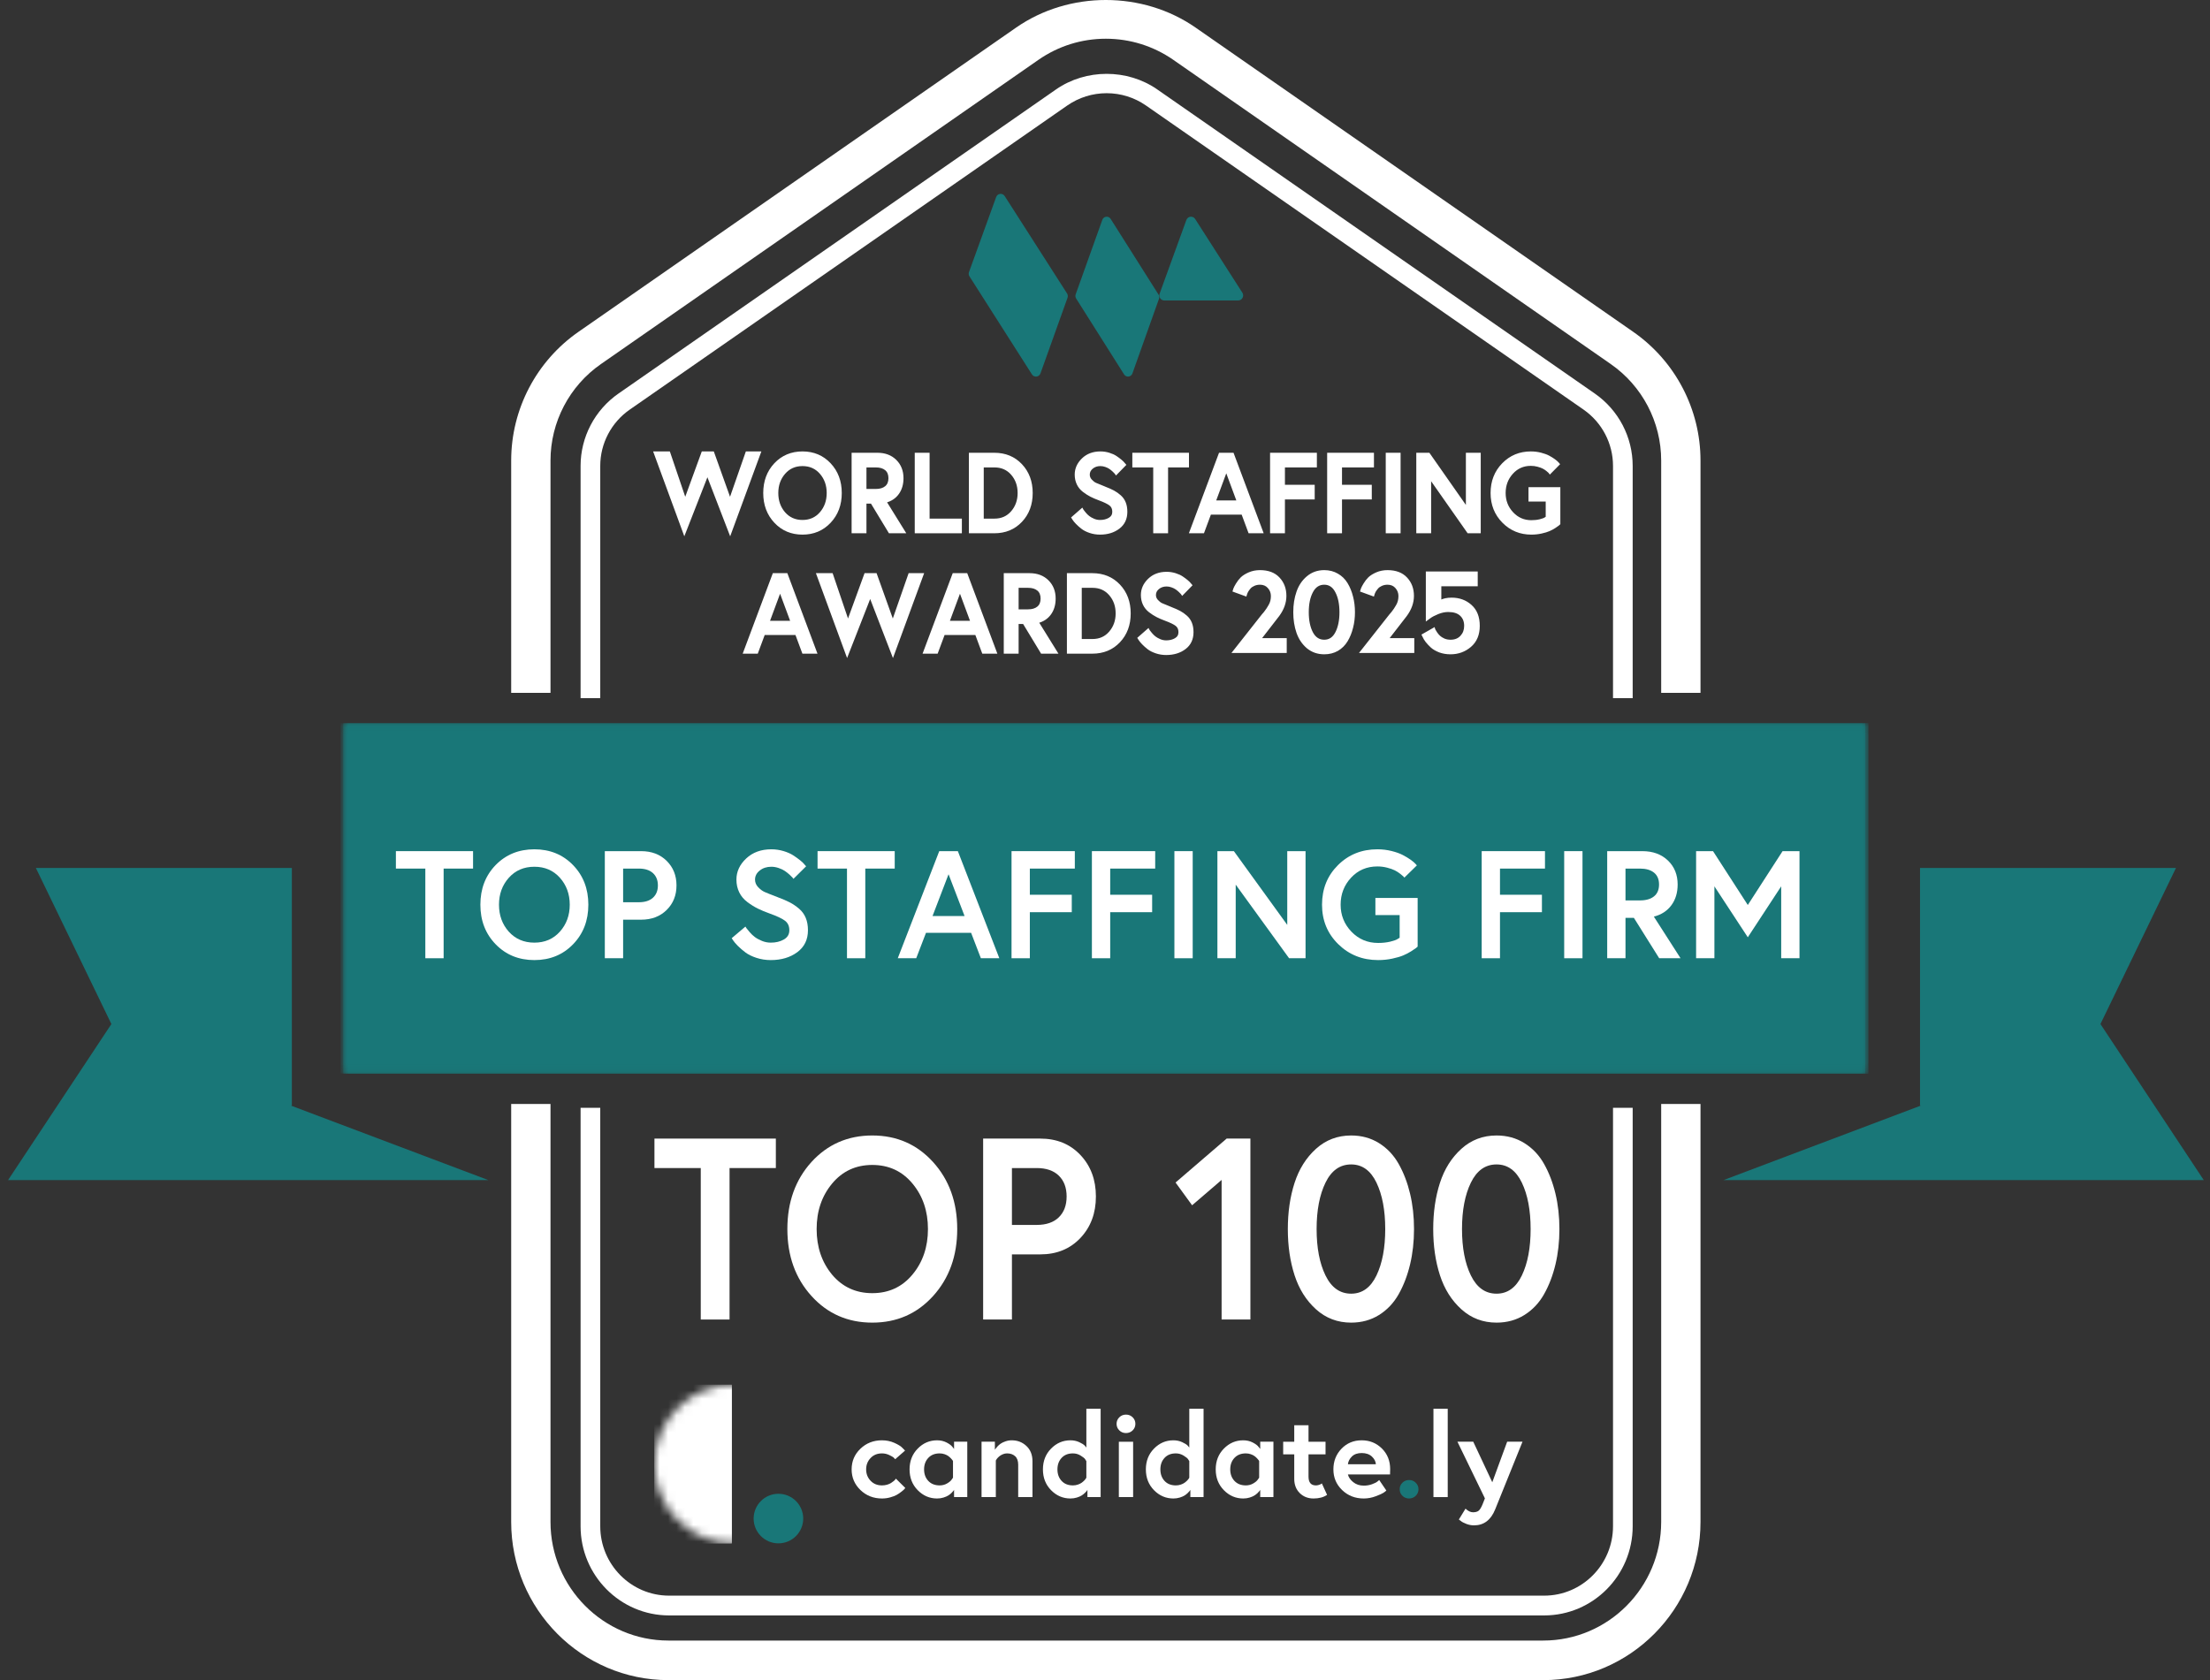 <svg xmlns="http://www.w3.org/2000/svg" width="263" height="200" viewBox="0 0 263 200" fill="none"><rect x="0" y="0" width="263" height="200" fill="#333333" stroke="none"/><path fill-rule="evenodd" clip-rule="evenodd" d="M249.962 121.9L258.951 103.319H228.489V131.563L228.553 131.623L205.1 140.478H262.259L249.962 121.9Z" fill="#197778"></path><path fill-rule="evenodd" clip-rule="evenodd" d="M34.731 131.563V103.319H4.267L13.256 121.9L0.959 140.478H58.118L34.659 131.623L34.731 131.563Z" fill="#197778"></path><path fill-rule="evenodd" clip-rule="evenodd" d="M194.296 83.109V55.46C194.296 52.032 192.612 48.803 189.777 46.84L137.707 10.638C134.163 8.176 129.23 8.176 125.684 10.638L73.612 46.84C70.783 48.803 69.092 52.032 69.092 55.46V83.109H71.433V55.46C71.433 52.79 72.746 50.284 74.946 48.757L127.015 12.555C128.396 11.602 130.013 11.094 131.697 11.094C133.372 11.094 134.997 11.602 136.37 12.555L188.447 48.757C190.641 50.284 191.956 52.79 191.956 55.46V83.109H194.296Z" fill="white"></path><path fill-rule="evenodd" clip-rule="evenodd" d="M65.512 54.822C65.512 50.243 67.757 45.943 71.529 43.326L123.586 7.117C125.949 5.479 128.717 4.61 131.603 4.61C134.481 4.61 137.257 5.479 139.62 7.117L191.672 43.326C195.443 45.943 197.688 50.243 197.688 54.822V82.475H202.368V54.822C202.368 48.715 199.371 42.98 194.343 39.489L142.291 3.291C135.987 -1.097 127.211 -1.097 120.912 3.291L68.858 39.489C63.829 42.98 60.833 48.715 60.833 54.822V82.475H65.512V54.822Z" fill="white"></path><path fill-rule="evenodd" clip-rule="evenodd" d="M69.092 131.87V181.685C69.092 187.539 73.819 192.298 79.622 192.298H183.766C189.571 192.298 194.296 187.539 194.296 181.685V131.87H191.956V181.685C191.956 186.235 188.286 189.943 183.766 189.943H79.622C75.103 189.943 71.433 186.235 71.433 181.685V131.87H69.092Z" fill="white"></path><path fill-rule="evenodd" clip-rule="evenodd" d="M197.688 181.171C197.688 188.951 191.393 195.29 183.655 195.29H79.546C71.811 195.29 65.512 188.951 65.512 181.171V131.415H60.833V181.171C60.833 191.551 69.225 200 79.546 200H183.655C193.976 200 202.368 191.551 202.368 181.171V131.415H197.688V181.171Z" fill="white"></path><path fill-rule="evenodd" clip-rule="evenodd" d="M136.146 102.317C136.146 101.672 136.002 100.6 135.14 100.6C133.534 100.6 132.212 104.061 131.61 106.944C134.251 106.913 136.114 104.495 136.146 102.317Z" fill="white"></path><path fill-rule="evenodd" clip-rule="evenodd" d="M120.889 100.6C120.326 100.6 119.769 100.851 119.209 101.259L117.092 111.822C117.794 112.382 118.532 112.382 119.004 112.382C120.474 112.382 121.183 111.03 122.153 106.034C122.416 104.652 122.536 103.617 122.536 102.862C122.536 100.976 121.831 100.6 120.889 100.6Z" fill="white"></path><mask id="mask0_4521_36751" style="mask-type:alpha" maskUnits="userSpaceOnUse" x="40" y="86" width="183" height="42"><path d="M202.611 86.099H40.872V127.79H222.327V86.099H202.611Z" fill="white"></path></mask><g mask="url(#mask0_4521_36751)"><path d="M202.259 86.099H40.52V127.79H221.975V86.099H202.259Z" fill="#197778"></path><path d="M56.774 110.076C56.774 109.578 56.584 109.199 56.202 108.938C55.82 108.676 55.169 108.394 54.247 108.091C53.655 107.896 53.138 107.699 52.697 107.499C52.256 107.298 51.806 107.04 51.345 106.725C50.884 106.409 50.532 106.023 50.289 105.568C50.045 105.113 49.923 104.606 49.923 104.047C49.923 103.1 50.345 102.262 51.187 101.534C52.029 100.805 53.115 100.441 54.445 100.441C54.984 100.441 55.508 100.51 56.014 100.65C56.521 100.79 56.942 100.96 57.278 101.16C57.614 101.36 57.913 101.558 58.176 101.752C58.439 101.946 58.63 102.116 58.749 102.262L58.946 102.462L57.307 103.956C57.281 103.92 57.238 103.868 57.179 103.801C57.12 103.734 56.992 103.619 56.794 103.455C56.597 103.291 56.396 103.145 56.192 103.018C55.988 102.89 55.725 102.775 55.402 102.672C55.08 102.569 54.761 102.517 54.445 102.517C53.852 102.517 53.352 102.666 52.944 102.963C52.536 103.261 52.332 103.622 52.332 104.047C52.332 104.387 52.467 104.688 52.737 104.949C53.007 105.21 53.28 105.398 53.556 105.513C53.833 105.629 54.372 105.826 55.175 106.105C55.241 106.13 55.287 106.148 55.313 106.16C55.919 106.366 56.426 106.567 56.834 106.761C57.242 106.955 57.64 107.204 58.028 107.508C58.416 107.811 58.706 108.176 58.897 108.601C59.088 109.026 59.183 109.517 59.183 110.076C59.183 111.193 58.722 112.064 57.801 112.69C56.88 113.315 55.735 113.628 54.366 113.628C53.721 113.628 53.105 113.54 52.52 113.364C51.934 113.187 51.457 112.972 51.088 112.717C50.72 112.462 50.394 112.204 50.111 111.943C49.828 111.682 49.627 111.466 49.509 111.296L49.311 111.023L51.088 109.639C51.115 109.687 51.161 109.754 51.227 109.839C51.292 109.924 51.431 110.079 51.641 110.304C51.852 110.528 52.075 110.722 52.312 110.886C52.549 111.05 52.852 111.202 53.221 111.342C53.589 111.481 53.971 111.551 54.366 111.551C55.024 111.551 55.59 111.427 56.064 111.178C56.538 110.929 56.774 110.562 56.774 110.076Z" fill="white"></path><path d="M64.237 113.409V102.736H60.427V100.659H70.417V102.736H66.606V113.409H64.237Z" fill="white"></path><path d="M70.812 113.409L76.182 100.659H78.591L83.961 113.409H81.572L80.308 110.386H74.464L73.201 113.409H70.812ZM77.386 103.41L75.313 108.382H79.46L77.386 103.41Z" fill="white"></path><path d="M87.91 102.736V105.85H93.339V107.927H87.91V113.409H85.54V100.659H93.734V102.736H87.91Z" fill="white"></path><path d="M98.314 102.736V105.85H103.744V107.927H98.314V113.409H95.945V100.659H104.139V102.736H98.314Z" fill="white"></path><path d="M106.626 113.409V100.659H108.995V113.409H106.626Z" fill="white"></path><path d="M112.194 100.659H114.326L121.236 109.438V100.659H123.605V113.409H121.473L114.563 104.648V113.409H112.194V100.659Z" fill="white"></path><path d="M133.003 111.588C133.582 111.588 134.106 111.536 134.573 111.433C135.04 111.33 135.359 111.223 135.53 111.114L135.787 110.968V108.273H132.648V106.233H138.117V112.025C138.064 112.073 137.992 112.131 137.9 112.198C137.808 112.265 137.6 112.392 137.278 112.58C136.955 112.769 136.613 112.932 136.251 113.072C135.889 113.212 135.415 113.339 134.83 113.455C134.244 113.57 133.635 113.628 133.003 113.628C130.963 113.628 129.242 112.996 127.84 111.733C126.439 110.471 125.738 108.904 125.738 107.034C125.738 105.152 126.426 103.583 127.801 102.326C129.176 101.069 130.878 100.441 132.905 100.441C133.536 100.441 134.145 100.507 134.731 100.641C135.317 100.775 135.8 100.932 136.182 101.115C136.564 101.297 136.899 101.482 137.189 101.67C137.478 101.858 137.689 102.019 137.821 102.153L138.018 102.353L136.399 103.81C136.373 103.774 136.327 103.725 136.261 103.665C136.195 103.604 136.057 103.498 135.846 103.346C135.636 103.194 135.405 103.06 135.155 102.945C134.905 102.83 134.576 102.723 134.168 102.626C133.76 102.529 133.339 102.481 132.905 102.481C131.536 102.481 130.401 102.927 129.499 103.819C128.597 104.712 128.146 105.783 128.146 107.034C128.146 108.285 128.614 109.356 129.548 110.249C130.483 111.141 131.634 111.588 133.003 111.588Z" fill="white"></path><path d="M146.409 113.409V100.659H148.778V111.333H154.662V113.409H146.409Z" fill="white"></path><path d="M158.65 102.736V105.832H164.178V107.908H158.65V111.333H164.77V113.409H156.281V100.659H164.652V102.736H158.65Z" fill="white"></path><path d="M165.718 113.409L171.088 100.659H173.497L178.867 113.409H176.478L175.215 110.386H169.371L168.107 113.409H165.718ZM172.293 103.41L170.219 108.382H174.366L172.293 103.41Z" fill="white"></path><path d="M184.909 100.659C186.909 100.659 188.548 101.26 189.825 102.462C191.101 103.665 191.74 105.188 191.74 107.034C191.74 108.88 191.101 110.404 189.825 111.606C188.548 112.808 186.909 113.409 184.909 113.409H180.447V100.659H184.909ZM184.948 111.333C186.251 111.333 187.307 110.914 188.117 110.076C188.926 109.238 189.331 108.224 189.331 107.034C189.331 105.832 188.926 104.815 188.117 103.983C187.307 103.152 186.251 102.736 184.948 102.736H182.816V111.333H184.948Z" fill="white"></path><path d="M196.241 102.736V105.832H201.769V107.908H196.241V111.333H202.362V113.409H193.872V100.659H202.243V102.736H196.241Z" fill="white"></path><path d="M204.652 113.409V100.659H209.193C210.562 100.659 211.667 101.03 212.51 101.77C213.352 102.511 213.773 103.464 213.773 104.63C213.773 105.601 213.503 106.424 212.964 107.098C212.424 107.772 211.667 108.224 210.693 108.455L214.148 113.409H211.384L208.107 108.601H207.021V113.409H204.652ZM208.897 106.524C209.673 106.524 210.279 106.363 210.713 106.041C211.147 105.72 211.365 105.249 211.365 104.63C211.365 104.011 211.147 103.54 210.713 103.218C210.279 102.897 209.673 102.736 208.897 102.736H207.021V106.524H208.897Z" fill="white"></path></g><path d="M127.041 35.448L123.822 44.444C123.661 44.897 123.059 44.967 122.802 44.562L115.373 32.902C115.274 32.748 115.254 32.555 115.316 32.383L118.546 23.459C118.709 23.008 119.308 22.94 119.565 23.342L126.982 34.929C127.08 35.084 127.102 35.276 127.041 35.448Z" fill="#197778"></path><path d="M137.924 35.573L134.764 44.451C134.605 44.897 134.02 44.965 133.769 44.566L128.069 35.543C127.972 35.391 127.952 35.201 128.013 35.03L131.18 26.174C131.339 25.728 131.923 25.661 132.174 26.058L137.866 35.059C137.964 35.212 137.984 35.402 137.924 35.573Z" fill="#197778"></path><path d="M147.353 35.766H138.553C138.143 35.766 137.858 35.35 138 34.959L141.182 26.189C141.35 25.726 141.965 25.656 142.229 26.069L147.846 34.84C148.102 35.238 147.82 35.766 147.353 35.766Z" fill="#197778"></path><path d="M90.449 53.847L86.892 63.531L84.186 56.509L81.44 63.531L77.883 53.847H79.636L81.543 59.465L83.593 53.847H84.869L86.879 59.465L88.838 53.847H90.449Z" fill="white" stroke="white" stroke-width="0.22"></path><path d="M92.228 55.224C93.096 54.306 94.187 53.847 95.501 53.847C96.816 53.847 97.905 54.306 98.768 55.224C99.632 56.143 100.064 57.298 100.064 58.689C100.064 60.08 99.632 61.235 98.768 62.153C97.905 63.072 96.816 63.531 95.501 63.531C94.187 63.531 93.098 63.072 92.234 62.153C91.371 61.235 90.939 60.08 90.939 58.689C90.939 57.298 91.368 56.143 92.228 55.224ZM93.336 61.043C93.894 61.685 94.616 62.006 95.501 62.006C96.386 62.006 97.106 61.685 97.66 61.043C98.214 60.401 98.491 59.616 98.491 58.689C98.491 57.761 98.214 56.977 97.66 56.335C97.106 55.693 96.386 55.372 95.501 55.372C94.616 55.372 93.897 55.693 93.343 56.335C92.788 56.977 92.511 57.761 92.511 58.689C92.511 59.616 92.786 60.401 93.336 61.043Z" fill="white" stroke="white" stroke-width="0.22"></path><path d="M101.456 63.37V54.007H104.42C105.313 54.007 106.035 54.279 106.585 54.823C107.135 55.367 107.41 56.067 107.41 56.923C107.41 57.637 107.234 58.241 106.881 58.736C106.529 59.231 106.035 59.563 105.399 59.732L107.655 63.37H105.85L103.711 59.839H103.002V63.37H101.456ZM104.227 58.314C104.733 58.314 105.129 58.196 105.412 57.96C105.696 57.724 105.838 57.378 105.838 56.923C105.838 56.468 105.696 56.123 105.412 55.887C105.129 55.65 104.733 55.532 104.227 55.532H103.002V58.314H104.227Z" fill="white" stroke="white" stroke-width="0.22"></path><path d="M108.969 63.37V54.007H110.516V61.846H114.357V63.37H108.969Z" fill="white" stroke="white" stroke-width="0.22"></path><path d="M118.326 54.007C119.632 54.007 120.702 54.449 121.535 55.331C122.369 56.214 122.786 57.334 122.786 58.689C122.786 60.044 122.369 61.163 121.535 62.046C120.702 62.929 119.632 63.37 118.326 63.37H115.414V54.007H118.326ZM118.352 61.846C119.203 61.846 119.892 61.538 120.421 60.923C120.949 60.307 121.213 59.563 121.213 58.689C121.213 57.806 120.949 57.059 120.421 56.448C119.892 55.838 119.203 55.532 118.352 55.532H116.96V61.846H118.352Z" fill="white" stroke="white" stroke-width="0.22"></path><path d="M132.477 60.923C132.477 60.557 132.353 60.278 132.104 60.087C131.855 59.895 131.429 59.688 130.828 59.465C130.441 59.322 130.104 59.177 129.816 59.03C129.528 58.883 129.234 58.693 128.933 58.462C128.632 58.23 128.403 57.947 128.244 57.612C128.085 57.278 128.005 56.905 128.005 56.495C128.005 55.8 128.28 55.184 128.83 54.649C129.38 54.114 130.089 53.847 130.957 53.847C131.309 53.847 131.65 53.898 131.981 54.001C132.312 54.103 132.587 54.228 132.806 54.375C133.025 54.522 133.221 54.667 133.392 54.81C133.564 54.953 133.689 55.077 133.766 55.184L133.895 55.331L132.825 56.428C132.808 56.402 132.78 56.364 132.742 56.315C132.703 56.266 132.619 56.181 132.49 56.06C132.361 55.94 132.23 55.833 132.097 55.739C131.964 55.646 131.792 55.561 131.582 55.485C131.371 55.41 131.163 55.372 130.957 55.372C130.57 55.372 130.243 55.481 129.977 55.699C129.711 55.918 129.578 56.183 129.578 56.495C129.578 56.745 129.666 56.966 129.842 57.157C130.018 57.349 130.196 57.487 130.377 57.572C130.557 57.657 130.909 57.802 131.433 58.007C131.476 58.025 131.507 58.038 131.524 58.047C131.919 58.198 132.25 58.346 132.516 58.488C132.782 58.631 133.042 58.814 133.296 59.037C133.549 59.26 133.738 59.527 133.863 59.839C133.988 60.151 134.05 60.513 134.05 60.923C134.05 61.743 133.749 62.383 133.148 62.842C132.546 63.301 131.799 63.531 130.905 63.531C130.484 63.531 130.082 63.466 129.7 63.337C129.318 63.208 129.006 63.049 128.766 62.862C128.525 62.675 128.312 62.485 128.128 62.294C127.943 62.102 127.812 61.944 127.735 61.819L127.606 61.618L128.766 60.602C128.783 60.637 128.813 60.686 128.856 60.749C128.899 60.811 128.989 60.925 129.127 61.09C129.264 61.255 129.41 61.398 129.565 61.518C129.719 61.638 129.917 61.75 130.158 61.852C130.398 61.955 130.647 62.006 130.905 62.006C131.335 62.006 131.704 61.915 132.013 61.732C132.323 61.549 132.477 61.279 132.477 60.923Z" fill="white" stroke="white" stroke-width="0.22"></path><path d="M137.349 63.37V55.532H134.862V54.007H141.383V55.532H138.896V63.37H137.349Z" fill="white" stroke="white" stroke-width="0.22"></path><path d="M141.641 63.37L145.147 54.007H146.719L150.225 63.37H148.665L147.84 61.15H144.025L143.2 63.37H141.641ZM145.933 56.027L144.579 59.679H147.286L145.933 56.027Z" fill="white" stroke="white" stroke-width="0.22"></path><path d="M152.802 55.532V57.819H156.346V59.344H152.802V63.37H151.255V54.007H156.604V55.532H152.802Z" fill="white" stroke="white" stroke-width="0.22"></path><path d="M159.594 55.532V57.819H163.138V59.344H159.594V63.37H158.048V54.007H163.396V55.532H159.594Z" fill="white" stroke="white" stroke-width="0.22"></path><path d="M165.02 63.37V54.007H166.567V63.37H165.02Z" fill="white" stroke="white" stroke-width="0.22"></path><path d="M168.655 54.007H170.046L174.557 60.455V54.007H176.104V63.37H174.712L170.201 56.937V63.37H168.655V54.007Z" fill="white" stroke="white" stroke-width="0.22"></path><path d="M182.239 62.033C182.617 62.033 182.958 61.995 183.263 61.919C183.568 61.843 183.777 61.765 183.888 61.685L184.056 61.578V59.598H182.007V58.1H185.577V62.354C185.542 62.39 185.495 62.432 185.435 62.481C185.375 62.53 185.239 62.624 185.029 62.762C184.818 62.9 184.595 63.02 184.359 63.123C184.123 63.226 183.813 63.319 183.431 63.404C183.048 63.489 182.651 63.531 182.239 63.531C180.907 63.531 179.783 63.067 178.868 62.14C177.953 61.212 177.496 60.062 177.496 58.689C177.496 57.307 177.945 56.154 178.843 55.231C179.741 54.308 180.851 53.847 182.174 53.847C182.587 53.847 182.984 53.896 183.366 53.994C183.749 54.092 184.065 54.208 184.314 54.342C184.563 54.475 184.782 54.611 184.971 54.75C185.16 54.888 185.297 55.006 185.383 55.104L185.512 55.251L184.455 56.321C184.438 56.295 184.408 56.259 184.365 56.214C184.322 56.17 184.232 56.092 184.095 55.98C183.957 55.869 183.807 55.771 183.644 55.686C183.48 55.601 183.265 55.523 182.999 55.452C182.733 55.38 182.458 55.345 182.174 55.345C181.281 55.345 180.54 55.673 179.951 56.328C179.362 56.983 179.068 57.77 179.068 58.689C179.068 59.607 179.373 60.394 179.983 61.05C180.593 61.705 181.345 62.033 182.239 62.033Z" fill="white" stroke="white" stroke-width="0.22"></path><path d="M88.542 77.702L92.047 68.339H93.62L97.125 77.702H95.566L94.741 75.481H90.926L90.101 77.702H88.542ZM92.833 70.359L91.48 74.01H94.187L92.833 70.359Z" fill="white" stroke="white" stroke-width="0.22"></path><path d="M109.82 68.339L106.263 78.023L103.556 71.001L100.811 78.023L97.254 68.339H99.007L100.914 73.957L102.963 68.339H104.239L106.25 73.957L108.209 68.339H109.82Z" fill="white" stroke="white" stroke-width="0.22"></path><path d="M109.949 77.702L113.455 68.339H115.027L118.532 77.702H116.973L116.148 75.481H112.333L111.508 77.702H109.949ZM114.241 70.359L112.887 74.01H115.594L114.241 70.359Z" fill="white" stroke="white" stroke-width="0.22"></path><path d="M119.563 77.702V68.339H122.528C123.421 68.339 124.143 68.611 124.693 69.155C125.243 69.699 125.518 70.399 125.518 71.255C125.518 71.968 125.342 72.572 124.989 73.067C124.637 73.562 124.143 73.894 123.507 74.064L125.763 77.702H123.958L121.819 74.171H121.11V77.702H119.563ZM122.334 72.646C122.841 72.646 123.237 72.528 123.52 72.291C123.804 72.055 123.945 71.709 123.945 71.255C123.945 70.8 123.804 70.454 123.52 70.218C123.237 69.982 122.841 69.864 122.334 69.864H121.11V72.646H122.334Z" fill="white" stroke="white" stroke-width="0.22"></path><path d="M129.99 68.339C131.296 68.339 132.366 68.78 133.199 69.663C134.033 70.546 134.449 71.665 134.449 73.02C134.449 74.376 134.033 75.495 133.199 76.378C132.366 77.26 131.296 77.702 129.99 77.702H127.077V68.339H129.99ZM130.016 76.177C130.866 76.177 131.556 75.869 132.084 75.254C132.613 74.639 132.877 73.894 132.877 73.02C132.877 72.138 132.613 71.391 132.084 70.78C131.556 70.169 130.866 69.864 130.016 69.864H128.624V76.177H130.016Z" fill="white" stroke="white" stroke-width="0.22"></path><path d="M140.352 75.254C140.352 74.888 140.227 74.61 139.978 74.418C139.729 74.226 139.304 74.019 138.702 73.796C138.316 73.653 137.979 73.508 137.691 73.361C137.403 73.214 137.109 73.025 136.808 72.793C136.507 72.561 136.277 72.278 136.118 71.944C135.959 71.609 135.88 71.237 135.88 70.827C135.88 70.131 136.155 69.516 136.705 68.981C137.255 68.446 137.963 68.178 138.831 68.178C139.184 68.178 139.525 68.229 139.856 68.332C140.187 68.434 140.462 68.559 140.681 68.707C140.9 68.854 141.095 68.999 141.267 69.141C141.439 69.284 141.564 69.409 141.641 69.516L141.77 69.663L140.7 70.76C140.683 70.733 140.655 70.695 140.616 70.646C140.578 70.597 140.494 70.512 140.365 70.392C140.236 70.272 140.105 70.165 139.972 70.071C139.839 69.977 139.667 69.892 139.456 69.817C139.246 69.741 139.037 69.703 138.831 69.703C138.445 69.703 138.118 69.812 137.852 70.031C137.585 70.249 137.452 70.514 137.452 70.827C137.452 71.076 137.54 71.297 137.716 71.489C137.893 71.68 138.071 71.819 138.251 71.903C138.432 71.988 138.784 72.133 139.308 72.338C139.351 72.356 139.381 72.369 139.398 72.378C139.794 72.53 140.124 72.677 140.391 72.82C140.657 72.962 140.917 73.145 141.17 73.368C141.424 73.591 141.613 73.859 141.738 74.171C141.862 74.483 141.924 74.844 141.924 75.254C141.924 76.074 141.624 76.714 141.022 77.174C140.421 77.633 139.673 77.862 138.78 77.862C138.359 77.862 137.957 77.798 137.575 77.668C137.192 77.539 136.881 77.381 136.64 77.194C136.4 77.006 136.187 76.817 136.002 76.625C135.818 76.433 135.687 76.275 135.609 76.15L135.48 75.95L136.64 74.933C136.657 74.969 136.688 75.018 136.731 75.08C136.773 75.143 136.864 75.256 137.001 75.421C137.139 75.586 137.285 75.729 137.439 75.849C137.594 75.97 137.792 76.081 138.032 76.184C138.273 76.286 138.522 76.338 138.78 76.338C139.209 76.338 139.579 76.246 139.888 76.063C140.197 75.88 140.352 75.611 140.352 75.254Z" fill="white" stroke="white" stroke-width="0.22"></path><path d="M146.776 77.616L150.256 73.202C150.283 73.175 150.364 73.081 150.499 72.918C150.635 72.746 150.734 72.611 150.797 72.512C150.869 72.403 150.955 72.264 151.054 72.092C151.163 71.912 151.24 71.727 151.285 71.537C151.33 71.347 151.352 71.153 151.352 70.955C151.352 70.558 151.221 70.215 150.96 69.926C150.707 69.637 150.369 69.493 149.944 69.493C149.683 69.493 149.443 69.542 149.227 69.642C149.019 69.732 148.857 69.845 148.739 69.98C148.622 70.115 148.523 70.251 148.442 70.386C148.369 70.522 148.32 70.639 148.293 70.738L148.252 70.874L146.803 70.346C146.821 70.282 146.848 70.197 146.885 70.088C146.921 69.98 147.02 69.791 147.182 69.52C147.345 69.249 147.53 69.01 147.738 68.802C147.954 68.595 148.257 68.405 148.645 68.234C149.042 68.062 149.475 67.976 149.944 67.976C150.919 67.976 151.668 68.261 152.192 68.829C152.715 69.389 152.977 70.088 152.977 70.928C152.977 71.731 152.702 72.507 152.151 73.257L149.971 76.073H153.018V77.616H146.776ZM157.589 67.976C158.176 67.976 158.7 68.112 159.16 68.383C159.62 68.644 159.99 69.005 160.27 69.466C160.55 69.926 160.762 70.445 160.906 71.023C161.06 71.6 161.137 72.219 161.137 72.877C161.137 73.536 161.06 74.154 160.906 74.732C160.762 75.31 160.55 75.829 160.27 76.289C159.99 76.749 159.62 77.115 159.16 77.386C158.7 77.647 158.176 77.778 157.589 77.778C156.822 77.778 156.159 77.548 155.599 77.088C155.049 76.619 154.647 76.023 154.394 75.301C154.142 74.57 154.015 73.762 154.015 72.877C154.015 71.993 154.142 71.19 154.394 70.468C154.647 69.736 155.049 69.141 155.599 68.68C156.159 68.211 156.822 67.976 157.589 67.976ZM157.589 76.262C158.212 76.262 158.686 75.946 159.011 75.314C159.345 74.674 159.512 73.861 159.512 72.877C159.512 71.894 159.345 71.086 159.011 70.454C158.686 69.813 158.212 69.493 157.589 69.493C156.958 69.493 156.475 69.813 156.141 70.454C155.807 71.086 155.64 71.894 155.64 72.877C155.64 73.861 155.807 74.674 156.141 75.314C156.475 75.946 156.958 76.262 157.589 76.262ZM161.955 77.616L165.434 73.202C165.461 73.175 165.543 73.081 165.678 72.918C165.813 72.746 165.913 72.611 165.976 72.512C166.048 72.403 166.134 72.264 166.233 72.092C166.341 71.912 166.418 71.727 166.463 71.537C166.508 71.347 166.531 71.153 166.531 70.955C166.531 70.558 166.4 70.215 166.138 69.926C165.886 69.637 165.547 69.493 165.123 69.493C164.861 69.493 164.622 69.542 164.405 69.642C164.198 69.732 164.035 69.845 163.918 69.98C163.801 70.115 163.701 70.251 163.62 70.386C163.548 70.522 163.498 70.639 163.471 70.738L163.431 70.874L161.982 70.346C162 70.282 162.027 70.197 162.063 70.088C162.099 69.98 162.199 69.791 162.361 69.52C162.523 69.249 162.709 69.01 162.916 68.802C163.133 68.595 163.435 68.405 163.823 68.234C164.22 68.062 164.654 67.976 165.123 67.976C166.098 67.976 166.847 68.261 167.37 68.829C167.894 69.389 168.156 70.088 168.156 70.928C168.156 71.731 167.88 72.507 167.33 73.257L165.15 76.073H168.196V77.616H161.955ZM175.99 74.502C175.99 75.54 175.652 76.348 174.975 76.925C174.307 77.494 173.522 77.778 172.619 77.778C172.15 77.778 171.716 77.706 171.319 77.562C170.922 77.408 170.602 77.223 170.358 77.007C170.123 76.79 169.92 76.573 169.749 76.357C169.586 76.14 169.474 75.955 169.41 75.802L169.302 75.585L170.656 74.813C170.665 74.85 170.683 74.904 170.71 74.976C170.746 75.039 170.818 75.156 170.927 75.328C171.035 75.49 171.157 75.635 171.292 75.761C171.428 75.888 171.613 76.005 171.847 76.113C172.082 76.212 172.339 76.262 172.619 76.262C173.152 76.262 173.571 76.095 173.878 75.761C174.194 75.427 174.352 75.007 174.352 74.502C174.352 73.969 174.185 73.545 173.851 73.229C173.517 72.904 173.012 72.742 172.335 72.742C171.947 72.742 171.54 72.828 171.116 72.999C170.692 73.171 170.367 73.342 170.142 73.514L169.789 73.771V68.139H175.746V69.682H171.414V71.537C171.766 71.347 172.213 71.253 172.754 71.253C173.657 71.253 174.42 71.533 175.042 72.092C175.674 72.652 175.99 73.455 175.99 74.502Z" fill="white"></path><path d="M146.776 77.616L146.69 77.548L146.55 77.726H146.776V77.616ZM150.256 73.202L150.177 73.124L150.169 73.134L150.256 73.202ZM150.499 72.918L150.584 72.988L150.586 72.986L150.499 72.918ZM150.797 72.512L150.706 72.451L150.705 72.453L150.797 72.512ZM151.054 72.092L150.96 72.036L150.959 72.037L151.054 72.092ZM150.96 69.926L150.877 69.998L150.878 70L150.96 69.926ZM149.227 69.642L149.271 69.743L149.273 69.742L149.227 69.642ZM148.739 69.98L148.822 70.052L148.822 70.052L148.739 69.98ZM148.442 70.386L148.347 70.33L148.345 70.335L148.442 70.386ZM148.293 70.738L148.398 70.77L148.399 70.767L148.293 70.738ZM148.252 70.874L148.214 70.977L148.324 71.017L148.357 70.905L148.252 70.874ZM146.803 70.346L146.698 70.316L146.67 70.414L146.766 70.449L146.803 70.346ZM146.885 70.088L146.78 70.054L146.78 70.054L146.885 70.088ZM147.182 69.52L147.088 69.463L147.088 69.463L147.182 69.52ZM147.738 68.802L147.661 68.723L147.66 68.725L147.738 68.802ZM148.645 68.234L148.601 68.133L148.6 68.133L148.645 68.234ZM152.192 68.829L152.111 68.904L152.111 68.904L152.192 68.829ZM152.151 73.257L152.238 73.324L152.24 73.322L152.151 73.257ZM149.971 76.073L149.884 76.005L149.747 76.182H149.971V76.073ZM153.018 76.073H153.127V75.963H153.018V76.073ZM153.018 77.616V77.726H153.127V77.616H153.018ZM146.863 77.684L150.342 73.27L150.169 73.134L146.69 77.548L146.863 77.684ZM150.333 73.28C150.365 73.249 150.45 73.149 150.584 72.988L150.415 72.848C150.278 73.012 150.201 73.102 150.178 73.125L150.333 73.28ZM150.586 72.986C150.722 72.814 150.824 72.675 150.89 72.571L150.705 72.453C150.644 72.547 150.548 72.679 150.413 72.85L150.586 72.986ZM150.889 72.573C150.963 72.462 151.05 72.32 151.15 72.147L150.959 72.037C150.861 72.207 150.776 72.345 150.706 72.451L150.889 72.573ZM151.149 72.149C151.262 71.959 151.344 71.764 151.392 71.562L151.178 71.512C151.135 71.689 151.063 71.864 150.96 72.036L151.149 72.149ZM151.392 71.562C151.439 71.365 151.462 71.162 151.462 70.955H151.242C151.242 71.145 151.221 71.331 151.178 71.512L151.392 71.562ZM151.462 70.955C151.462 70.531 151.322 70.162 151.041 69.852L150.878 70C151.121 70.268 151.242 70.585 151.242 70.955H151.462ZM151.042 69.854C150.766 69.538 150.396 69.383 149.944 69.383V69.603C150.341 69.603 150.648 69.736 150.877 69.998L151.042 69.854ZM149.944 69.383C149.668 69.383 149.413 69.435 149.181 69.542L149.273 69.742C149.473 69.65 149.697 69.603 149.944 69.603V69.383ZM149.183 69.541C148.964 69.636 148.787 69.757 148.656 69.908L148.822 70.052C148.927 69.932 149.074 69.828 149.271 69.742L149.183 69.541ZM148.656 69.908C148.535 70.048 148.432 70.188 148.347 70.33L148.536 70.443C148.613 70.314 148.709 70.183 148.822 70.052L148.656 69.908ZM148.345 70.335C148.27 70.474 148.217 70.599 148.187 70.709L148.399 70.767C148.423 70.679 148.468 70.569 148.538 70.438L148.345 70.335ZM148.187 70.707L148.147 70.842L148.357 70.905L148.398 70.77L148.187 70.707ZM148.29 70.77L146.841 70.242L146.766 70.449L148.214 70.977L148.29 70.77ZM146.909 70.376C146.926 70.315 146.953 70.231 146.989 70.123L146.78 70.054C146.744 70.163 146.716 70.25 146.698 70.316L146.909 70.376ZM146.989 70.123C147.021 70.028 147.114 69.848 147.277 69.576L147.088 69.463C146.926 69.733 146.821 69.932 146.78 70.054L146.989 70.123ZM147.277 69.576C147.435 69.313 147.614 69.081 147.815 68.88L147.66 68.725C147.445 68.939 147.255 69.185 147.088 69.463L147.277 69.576ZM147.814 68.882C148.018 68.686 148.308 68.502 148.689 68.334L148.6 68.133C148.205 68.308 147.89 68.504 147.661 68.723L147.814 68.882ZM148.688 68.335C149.07 68.169 149.489 68.086 149.944 68.086V67.867C149.461 67.867 149.013 67.955 148.601 68.133L148.688 68.335ZM149.944 68.086C150.897 68.086 151.613 68.363 152.111 68.904L152.273 68.755C151.723 68.158 150.941 67.867 149.944 67.867V68.086ZM152.111 68.904C152.614 69.442 152.867 70.113 152.867 70.928H153.087C153.087 70.064 152.816 69.336 152.272 68.754L152.111 68.904ZM152.867 70.928C152.867 71.704 152.602 72.458 152.063 73.191L152.24 73.322C152.802 72.557 153.087 71.758 153.087 70.928H152.867ZM152.064 73.189L149.884 76.005L150.058 76.14L152.238 73.324L152.064 73.189ZM149.971 76.182H153.018V75.963H149.971V76.182ZM152.908 76.073V77.616H153.127V76.073H152.908ZM153.018 77.506H146.776V77.726H153.018V77.506ZM159.16 68.383L159.104 68.477L159.106 68.478L159.16 68.383ZM160.27 69.466L160.364 69.409L160.364 69.409L160.27 69.466ZM160.906 71.023L160.8 71.049L160.8 71.051L160.906 71.023ZM160.906 74.732L160.8 74.704L160.8 74.706L160.906 74.732ZM160.27 76.289L160.176 76.232L160.176 76.232L160.27 76.289ZM159.16 77.386L159.214 77.481L159.216 77.481L159.16 77.386ZM155.599 77.088L155.528 77.171L155.529 77.173L155.599 77.088ZM154.394 75.301L154.29 75.337L154.291 75.337L154.394 75.301ZM154.394 70.468L154.498 70.504L154.498 70.503L154.394 70.468ZM155.599 68.68L155.67 68.765L155.67 68.765L155.599 68.68ZM159.011 75.314L158.914 75.264L158.913 75.264L159.011 75.314ZM159.011 70.454L158.913 70.504L158.914 70.505L159.011 70.454ZM156.141 70.454L156.238 70.505L156.238 70.505L156.141 70.454ZM156.141 75.314L156.043 75.365L156.044 75.366L156.141 75.314ZM157.589 68.086C158.158 68.086 158.662 68.217 159.104 68.477L159.216 68.288C158.737 68.006 158.194 67.867 157.589 67.867V68.086ZM159.106 68.478C159.549 68.73 159.906 69.078 160.176 69.523L160.364 69.409C160.075 68.933 159.691 68.558 159.214 68.287L159.106 68.478ZM160.176 69.523C160.45 69.973 160.658 70.481 160.8 71.049L161.013 70.996C160.866 70.409 160.65 69.879 160.364 69.409L160.176 69.523ZM160.8 71.051C160.951 71.618 161.027 72.227 161.027 72.877H161.246C161.246 72.21 161.169 71.582 161.013 70.994L160.8 71.051ZM161.027 72.877C161.027 73.528 160.951 74.136 160.8 74.704L161.013 74.76C161.169 74.173 161.246 73.545 161.246 72.877H161.027ZM160.8 74.706C160.658 75.274 160.45 75.782 160.176 76.232L160.364 76.346C160.65 75.876 160.866 75.346 161.013 74.759L160.8 74.706ZM160.176 76.232C159.906 76.677 159.549 77.029 159.104 77.291L159.216 77.481C159.692 77.2 160.075 76.822 160.364 76.346L160.176 76.232ZM159.106 77.29C158.664 77.542 158.159 77.668 157.589 77.668V77.888C158.193 77.888 158.736 77.753 159.214 77.481L159.106 77.29ZM157.589 77.668C156.846 77.668 156.208 77.446 155.669 77.003L155.529 77.173C156.11 77.65 156.798 77.888 157.589 77.888V77.668ZM155.671 77.004C155.136 76.548 154.745 75.969 154.498 75.264L154.291 75.337C154.549 76.076 154.962 76.689 155.528 77.171L155.671 77.004ZM154.498 75.265C154.25 74.547 154.125 73.751 154.125 72.877H153.905C153.905 73.772 154.033 74.593 154.29 75.337L154.498 75.265ZM154.125 72.877C154.125 72.003 154.25 71.213 154.498 70.504L154.291 70.431C154.033 71.167 153.905 71.982 153.905 72.877H154.125ZM154.498 70.503C154.745 69.79 155.136 69.211 155.67 68.765L155.529 68.596C154.962 69.07 154.549 69.683 154.29 70.432L154.498 70.503ZM155.67 68.765C156.209 68.313 156.847 68.086 157.589 68.086V67.867C156.798 67.867 156.109 68.109 155.529 68.596L155.67 68.765ZM157.589 76.372C157.92 76.372 158.216 76.288 158.473 76.117C158.729 75.946 158.94 75.693 159.109 75.365L158.913 75.264C158.757 75.567 158.569 75.788 158.351 75.934C158.134 76.079 157.881 76.152 157.589 76.152V76.372ZM159.108 75.365C159.453 74.704 159.622 73.873 159.622 72.877H159.402C159.402 73.85 159.237 74.643 158.914 75.264L159.108 75.365ZM159.622 72.877C159.622 71.882 159.453 71.055 159.108 70.403L158.914 70.505C159.237 71.117 159.402 71.905 159.402 72.877H159.622ZM159.109 70.404C158.94 70.071 158.729 69.815 158.473 69.642C158.217 69.468 157.921 69.383 157.589 69.383V69.603C157.881 69.603 158.133 69.677 158.35 69.824C158.568 69.972 158.757 70.196 158.913 70.504L159.109 70.404ZM157.589 69.383C157.254 69.383 156.954 69.468 156.693 69.641C156.432 69.814 156.217 70.07 156.043 70.403L156.238 70.505C156.399 70.197 156.592 69.972 156.814 69.825C157.036 69.677 157.293 69.603 157.589 69.603V69.383ZM156.044 70.403C155.699 71.055 155.53 71.882 155.53 72.877H155.75C155.75 71.905 155.915 71.117 156.238 70.505L156.044 70.403ZM155.53 72.877C155.53 73.873 155.699 74.704 156.043 75.365L156.238 75.264C155.915 74.643 155.75 73.85 155.75 72.877H155.53ZM156.044 75.366C156.217 75.694 156.433 75.947 156.693 76.117C156.954 76.288 157.254 76.372 157.589 76.372V76.152C157.293 76.152 157.035 76.078 156.814 75.933C156.591 75.787 156.398 75.566 156.238 75.263L156.044 75.366ZM161.955 77.616L161.869 77.548L161.728 77.726H161.955V77.616ZM165.434 73.202L165.356 73.124L165.348 73.134L165.434 73.202ZM165.678 72.918L165.762 72.988L165.764 72.986L165.678 72.918ZM165.976 72.512L165.884 72.451L165.883 72.453L165.976 72.512ZM166.233 72.092L166.139 72.036L166.138 72.037L166.233 72.092ZM166.138 69.926L166.056 69.998L166.057 70L166.138 69.926ZM164.405 69.642L164.449 69.743L164.451 69.742L164.405 69.642ZM163.918 69.98L164.001 70.052L164.001 70.052L163.918 69.98ZM163.62 70.386L163.526 70.33L163.523 70.335L163.62 70.386ZM163.471 70.738L163.576 70.77L163.577 70.767L163.471 70.738ZM163.431 70.874L163.393 70.977L163.502 71.017L163.536 70.905L163.431 70.874ZM161.982 70.346L161.876 70.316L161.848 70.414L161.944 70.449L161.982 70.346ZM162.063 70.088L161.959 70.054L161.959 70.054L162.063 70.088ZM162.361 69.52L162.267 69.463L162.267 69.463L162.361 69.52ZM162.916 68.802L162.84 68.723L162.838 68.725L162.916 68.802ZM163.823 68.234L163.78 68.133L163.779 68.133L163.823 68.234ZM167.37 68.829L167.289 68.904L167.29 68.904L167.37 68.829ZM167.33 73.257L167.417 73.324L167.418 73.322L167.33 73.257ZM165.15 76.073L165.063 76.005L164.926 76.182H165.15V76.073ZM168.196 76.073H168.306V75.963H168.196V76.073ZM168.196 77.616V77.726H168.306V77.616H168.196ZM162.041 77.684L165.521 73.27L165.348 73.134L161.869 77.548L162.041 77.684ZM165.512 73.28C165.544 73.249 165.629 73.149 165.762 72.988L165.594 72.848C165.456 73.012 165.379 73.102 165.357 73.125L165.512 73.28ZM165.764 72.986C165.9 72.814 166.002 72.675 166.069 72.571L165.883 72.453C165.823 72.547 165.726 72.679 165.592 72.85L165.764 72.986ZM166.067 72.573C166.141 72.462 166.228 72.32 166.328 72.147L166.138 72.037C166.039 72.207 165.955 72.345 165.884 72.451L166.067 72.573ZM166.327 72.149C166.441 71.959 166.522 71.764 166.57 71.562L166.356 71.512C166.314 71.689 166.242 71.864 166.139 72.036L166.327 72.149ZM166.57 71.562C166.617 71.365 166.641 71.162 166.641 70.955H166.421C166.421 71.145 166.399 71.331 166.356 71.512L166.57 71.562ZM166.641 70.955C166.641 70.531 166.5 70.162 166.22 69.852L166.057 70C166.3 70.268 166.421 70.585 166.421 70.955H166.641ZM166.221 69.854C165.945 69.538 165.575 69.383 165.123 69.383V69.603C165.519 69.603 165.826 69.736 166.056 69.998L166.221 69.854ZM165.123 69.383C164.847 69.383 164.592 69.435 164.36 69.542L164.451 69.742C164.652 69.65 164.875 69.603 165.123 69.603V69.383ZM164.362 69.541C164.143 69.636 163.965 69.757 163.835 69.908L164.001 70.052C164.105 69.932 164.253 69.828 164.449 69.742L164.362 69.541ZM163.835 69.908C163.714 70.048 163.611 70.188 163.526 70.33L163.714 70.443C163.792 70.314 163.887 70.183 164.001 70.052L163.835 69.908ZM163.523 70.335C163.449 70.474 163.395 70.599 163.365 70.709L163.577 70.767C163.601 70.679 163.647 70.569 163.717 70.438L163.523 70.335ZM163.366 70.707L163.325 70.842L163.536 70.905L163.576 70.77L163.366 70.707ZM163.468 70.77L162.02 70.242L161.944 70.449L163.393 70.977L163.468 70.77ZM162.088 70.376C162.105 70.315 162.132 70.231 162.167 70.123L161.959 70.054C161.923 70.163 161.895 70.25 161.876 70.316L162.088 70.376ZM162.167 70.123C162.199 70.028 162.292 69.848 162.455 69.576L162.267 69.463C162.105 69.733 161.999 69.932 161.959 70.054L162.167 70.123ZM162.455 69.576C162.613 69.313 162.793 69.081 162.994 68.88L162.838 68.725C162.624 68.939 162.434 69.185 162.267 69.463L162.455 69.576ZM162.992 68.882C163.197 68.686 163.487 68.502 163.868 68.334L163.779 68.133C163.383 68.308 163.069 68.504 162.84 68.723L162.992 68.882ZM163.867 68.335C164.249 68.169 164.667 68.086 165.123 68.086V67.867C164.64 67.867 164.192 67.955 163.78 68.133L163.867 68.335ZM165.123 68.086C166.076 68.086 166.792 68.363 167.289 68.904L167.451 68.755C166.902 68.158 166.12 67.867 165.123 67.867V68.086ZM167.29 68.904C167.793 69.442 168.046 70.113 168.046 70.928H168.265C168.265 70.064 167.995 69.336 167.451 68.754L167.29 68.904ZM168.046 70.928C168.046 71.704 167.78 72.458 167.241 73.191L167.418 73.322C167.98 72.557 168.265 71.758 168.265 70.928H168.046ZM167.243 73.189L165.063 76.005L165.237 76.14L167.417 73.324L167.243 73.189ZM165.15 76.182H168.196V75.963H165.15V76.182ZM168.086 76.073V77.616H168.306V76.073H168.086ZM168.196 77.506H161.955V77.726H168.196V77.506ZM174.975 76.925L175.046 77.009L175.046 77.009L174.975 76.925ZM171.319 77.562L171.28 77.664L171.282 77.665L171.319 77.562ZM170.358 77.007L170.284 77.087L170.285 77.089L170.358 77.007ZM169.749 76.357L169.661 76.423L169.663 76.425L169.749 76.357ZM169.41 75.802L169.512 75.76L169.509 75.753L169.41 75.802ZM169.302 75.585L169.248 75.49L169.157 75.541L169.204 75.634L169.302 75.585ZM170.656 74.813L170.763 74.787L170.727 74.646L170.602 74.718L170.656 74.813ZM170.71 74.976L170.607 75.014L170.61 75.023L170.615 75.03L170.71 74.976ZM170.927 75.328L170.834 75.387L170.835 75.389L170.927 75.328ZM171.292 75.761L171.367 75.681L171.367 75.681L171.292 75.761ZM171.847 76.113L171.801 76.213L171.805 76.214L171.847 76.113ZM173.878 75.761L173.798 75.686L173.797 75.687L173.878 75.761ZM173.851 73.229L173.774 73.308L173.776 73.309L173.851 73.229ZM170.142 73.514L170.206 73.602L170.208 73.601L170.142 73.514ZM169.789 73.771H169.68V73.987L169.854 73.86L169.789 73.771ZM169.789 68.139V68.029H169.68V68.139H169.789ZM175.746 68.139H175.856V68.029H175.746V68.139ZM175.746 69.682V69.792H175.856V69.682H175.746ZM171.414 69.682V69.572H171.304V69.682H171.414ZM171.414 71.537H171.304V71.721L171.466 71.634L171.414 71.537ZM175.042 72.092L174.969 72.174L174.97 72.174L175.042 72.092ZM175.88 74.502C175.88 75.514 175.552 76.289 174.903 76.842L175.046 77.009C175.752 76.407 176.1 75.566 176.1 74.502H175.88ZM174.904 76.842C174.256 77.393 173.496 77.668 172.619 77.668V77.888C173.547 77.888 174.358 77.595 175.046 77.009L174.904 76.842ZM172.619 77.668C172.161 77.668 171.741 77.598 171.357 77.459L171.282 77.665C171.692 77.814 172.138 77.888 172.619 77.888V77.668ZM171.359 77.459C170.971 77.309 170.663 77.13 170.431 76.924L170.285 77.089C170.541 77.316 170.874 77.507 171.28 77.664L171.359 77.459ZM170.433 76.926C170.202 76.713 170.002 76.5 169.835 76.289L169.663 76.425C169.838 76.647 170.045 76.868 170.284 77.087L170.433 76.926ZM169.837 76.291C169.677 76.078 169.57 75.901 169.512 75.76L169.309 75.844C169.377 76.009 169.496 76.203 169.661 76.423L169.837 76.291ZM169.509 75.753L169.4 75.536L169.204 75.634L169.312 75.851L169.509 75.753ZM169.357 75.681L170.71 74.909L170.602 74.718L169.248 75.49L169.357 75.681ZM170.549 74.84C170.56 74.882 170.58 74.942 170.607 75.014L170.813 74.937C170.786 74.866 170.77 74.817 170.763 74.787L170.549 74.84ZM170.615 75.03C170.652 75.096 170.726 75.215 170.834 75.387L171.02 75.269C170.911 75.097 170.84 74.982 170.806 74.921L170.615 75.03ZM170.835 75.389C170.948 75.558 171.075 75.709 171.217 75.841L171.367 75.681C171.238 75.561 171.122 75.423 171.018 75.267L170.835 75.389ZM171.217 75.841C171.364 75.978 171.56 76.102 171.801 76.213L171.893 76.013C171.665 75.908 171.491 75.797 171.367 75.681L171.217 75.841ZM171.805 76.214C172.054 76.32 172.326 76.372 172.619 76.372V76.152C172.353 76.152 172.11 76.105 171.89 76.012L171.805 76.214ZM172.619 76.372C173.176 76.372 173.628 76.196 173.959 75.835L173.797 75.687C173.515 75.994 173.127 76.152 172.619 76.152V76.372ZM173.958 75.837C174.295 75.48 174.462 75.032 174.462 74.502H174.242C174.242 74.982 174.093 75.374 173.798 75.686L173.958 75.837ZM174.462 74.502C174.462 73.945 174.286 73.49 173.927 73.15L173.776 73.309C174.084 73.601 174.242 73.995 174.242 74.502H174.462ZM173.928 73.151C173.566 72.798 173.027 72.632 172.335 72.632V72.852C172.996 72.852 173.469 73.011 173.774 73.308L173.928 73.151ZM172.335 72.632C171.93 72.632 171.51 72.722 171.075 72.897L171.157 73.101C171.571 72.934 171.963 72.852 172.335 72.852V72.632ZM171.075 72.897C170.647 73.071 170.312 73.246 170.075 73.426L170.208 73.601C170.423 73.438 170.737 73.271 171.157 73.101L171.075 72.897ZM170.077 73.425L169.725 73.682L169.854 73.86L170.206 73.602L170.077 73.425ZM169.899 73.771V68.139H169.68V73.771H169.899ZM169.789 68.249H175.746V68.029H169.789V68.249ZM175.637 68.139V69.682H175.856V68.139H175.637ZM175.746 69.572H171.414V69.792H175.746V69.572ZM171.304 69.682V71.537H171.524V69.682H171.304ZM171.466 71.634C171.798 71.455 172.225 71.363 172.754 71.363V71.143C172.201 71.143 171.735 71.24 171.362 71.44L171.466 71.634ZM172.754 71.363C173.632 71.363 174.368 71.634 174.969 72.174L175.116 72.01C174.471 71.431 173.682 71.143 172.754 71.143V71.363ZM174.97 72.174C175.572 72.708 175.88 73.478 175.88 74.502H176.1C176.1 73.432 175.776 72.595 175.115 72.01L174.97 72.174Z" fill="white"></path><circle cx="92.636" cy="180.768" r="2.95" fill="#197778"></circle><mask id="mask1_4521_36751" style="mask-type:alpha" maskUnits="userSpaceOnUse" x="77" y="164" width="20" height="20"><circle cx="9.441" cy="9.441" r="9.441" transform="matrix(-1 0 0 1 96.764 164.837)" fill="#F36B21"></circle></mask><g mask="url(#mask1_4521_36751)"><rect width="9.199" height="18.881" transform="matrix(-1 0 0 1 87.08 164.837)" fill="white"></rect><rect width="9.199" height="18.881" transform="matrix(-1 0 0 1 87.08 164.837)" fill="white"></rect></g><path d="M104.958 176.82C105.175 176.82 105.378 176.793 105.567 176.737C105.756 176.681 105.911 176.614 106.034 176.535C106.157 176.457 106.265 176.378 106.36 176.299C106.454 176.22 106.52 176.153 106.558 176.097L106.615 176.014L107.734 177.126C107.705 177.164 107.667 177.21 107.62 177.265C107.573 177.321 107.46 177.421 107.281 177.564C107.101 177.708 106.912 177.835 106.714 177.947C106.516 178.058 106.259 178.158 105.942 178.245C105.626 178.334 105.298 178.378 104.958 178.378C103.948 178.378 103.094 178.042 102.395 177.37C101.697 176.697 101.348 175.879 101.348 174.915C101.348 173.942 101.697 173.121 102.395 172.454C103.094 171.786 103.948 171.452 104.958 171.452C105.487 171.452 105.98 171.554 106.438 171.758C106.896 171.962 107.219 172.166 107.408 172.37L107.705 172.676L106.53 173.705C106.492 173.65 106.433 173.585 106.353 173.51C106.273 173.436 106.096 173.335 105.822 173.205C105.548 173.075 105.26 173.01 104.958 173.01C104.401 173.01 103.948 173.195 103.599 173.566C103.249 173.937 103.075 174.387 103.075 174.915C103.075 175.444 103.249 175.894 103.599 176.264C103.948 176.635 104.401 176.82 104.958 176.82Z" fill="white"></path><path d="M113.538 171.619H115.11V178.211H113.538V177.349C113.519 177.377 113.495 177.414 113.467 177.46C113.439 177.506 113.363 177.59 113.241 177.711C113.118 177.831 112.986 177.936 112.844 178.023C112.703 178.112 112.514 178.193 112.278 178.267C112.042 178.341 111.787 178.378 111.513 178.378C110.626 178.378 109.859 178.049 109.212 177.39C108.566 176.732 108.242 175.907 108.242 174.915C108.242 173.923 108.566 173.098 109.212 172.44C109.859 171.781 110.626 171.452 111.513 171.452C111.928 171.452 112.304 171.538 112.639 171.709C112.974 171.881 113.208 172.055 113.34 172.231L113.538 172.481V171.619H113.538ZM113.411 175.903V173.928C113.401 173.9 113.382 173.865 113.354 173.824C113.326 173.782 113.264 173.71 113.17 173.608C113.075 173.506 112.972 173.413 112.858 173.33C112.745 173.246 112.596 173.172 112.412 173.107C112.228 173.043 112.032 173.01 111.825 173.01C111.258 173.01 110.807 173.188 110.472 173.545C110.137 173.902 109.97 174.359 109.97 174.915C109.97 175.471 110.137 175.928 110.472 176.285C110.807 176.642 111.258 176.82 111.825 176.82C112.145 176.82 112.438 176.744 112.702 176.591C112.966 176.438 113.151 176.282 113.255 176.125L113.411 175.903Z" fill="white"></path><path d="M120.405 171.452C121.085 171.452 121.665 171.677 122.147 172.127C122.628 172.576 122.869 173.181 122.869 173.942V178.211H121.17V174.358C121.17 173.904 121.047 173.566 120.802 173.343C120.556 173.121 120.235 173.009 119.839 173.009C119.678 173.009 119.523 173.04 119.372 173.1C119.221 173.161 119.093 173.23 118.99 173.308C118.886 173.388 118.796 173.468 118.72 173.552C118.645 173.635 118.593 173.704 118.565 173.76L118.508 173.858V178.211H116.809V171.619H118.395V172.578C118.414 172.55 118.439 172.511 118.473 172.46C118.506 172.409 118.581 172.319 118.699 172.189C118.817 172.059 118.947 171.946 119.089 171.848C119.23 171.751 119.419 171.66 119.655 171.577C119.89 171.494 120.141 171.452 120.405 171.452Z" fill="white"></path><path d="M130.981 167.698V178.211H129.409V177.349C129.39 177.377 129.367 177.414 129.338 177.46C129.31 177.507 129.234 177.59 129.112 177.711C128.989 177.831 128.857 177.936 128.715 178.023C128.574 178.112 128.385 178.193 128.149 178.267C127.913 178.341 127.658 178.378 127.384 178.378C126.497 178.378 125.73 178.049 125.083 177.391C124.436 176.732 124.113 175.907 124.113 174.915C124.113 173.923 124.436 173.098 125.083 172.44C125.73 171.782 126.497 171.452 127.384 171.452C127.762 171.452 128.109 171.524 128.425 171.668C128.741 171.812 128.965 171.953 129.097 172.092L129.282 172.314V167.697H130.981V167.698ZM129.281 175.903V173.928C129.244 173.863 129.189 173.78 129.119 173.677C129.048 173.576 128.873 173.439 128.595 173.267C128.316 173.096 128.012 173.01 127.681 173.01C127.115 173.01 126.666 173.188 126.336 173.545C126.005 173.902 125.84 174.359 125.84 174.915C125.84 175.471 126.005 175.928 126.336 176.285C126.666 176.642 127.115 176.82 127.681 176.82C127.889 176.82 128.087 176.788 128.276 176.723C128.465 176.658 128.618 176.581 128.736 176.493C128.854 176.405 128.956 176.317 129.041 176.229C129.126 176.141 129.187 176.065 129.225 175.999L129.281 175.903Z" fill="white"></path><path d="M133.204 170.271C132.987 170.057 132.878 169.798 132.878 169.492C132.878 169.186 132.987 168.926 133.204 168.713C133.421 168.499 133.686 168.393 133.997 168.393C134.309 168.393 134.573 168.499 134.791 168.713C135.007 168.926 135.116 169.186 135.116 169.492C135.116 169.798 135.007 170.057 134.791 170.271C134.573 170.484 134.309 170.59 133.997 170.59C133.686 170.59 133.421 170.484 133.204 170.271ZM133.148 178.212V171.62H134.847V178.212H133.148Z" fill="white"></path><path d="M143.23 167.698V178.211H141.658V177.349C141.639 177.377 141.616 177.414 141.588 177.46C141.559 177.507 141.484 177.59 141.361 177.711C141.238 177.831 141.106 177.936 140.965 178.023C140.823 178.112 140.634 178.193 140.398 178.267C140.162 178.341 139.907 178.378 139.633 178.378C138.746 178.378 137.979 178.049 137.332 177.391C136.686 176.732 136.363 175.907 136.363 174.915C136.363 173.923 136.686 173.098 137.332 172.44C137.979 171.782 138.746 171.452 139.633 171.452C140.011 171.452 140.358 171.524 140.674 171.668C140.99 171.812 141.215 171.953 141.347 172.092L141.531 172.314V167.697H143.23V167.698ZM141.531 175.903V173.928C141.493 173.863 141.439 173.78 141.368 173.677C141.297 173.576 141.123 173.439 140.844 173.267C140.565 173.096 140.261 173.01 139.931 173.01C139.364 173.01 138.916 173.188 138.586 173.545C138.255 173.902 138.09 174.359 138.09 174.915C138.09 175.471 138.255 175.928 138.586 176.285C138.916 176.642 139.364 176.82 139.931 176.82C140.138 176.82 140.337 176.788 140.526 176.723C140.714 176.658 140.868 176.581 140.986 176.493C141.104 176.405 141.205 176.317 141.29 176.229C141.375 176.141 141.437 176.065 141.475 175.999L141.531 175.903Z" fill="white"></path><path d="M149.972 171.619H151.544V178.211H149.972V177.349C149.953 177.377 149.93 177.414 149.901 177.46C149.873 177.506 149.797 177.59 149.675 177.711C149.552 177.831 149.42 177.936 149.278 178.023C149.137 178.112 148.948 178.193 148.712 178.267C148.476 178.341 148.221 178.378 147.947 178.378C147.06 178.378 146.293 178.049 145.646 177.39C144.999 176.732 144.676 175.907 144.676 174.915C144.676 173.923 144.999 173.098 145.646 172.44C146.293 171.781 147.06 171.452 147.947 171.452C148.363 171.452 148.738 171.538 149.073 171.709C149.408 171.881 149.642 172.055 149.774 172.231L149.972 172.481V171.619ZM149.845 175.903V173.928C149.835 173.9 149.816 173.865 149.788 173.824C149.76 173.782 149.698 173.71 149.604 173.608C149.51 173.506 149.406 173.413 149.292 173.33C149.179 173.246 149.03 173.172 148.846 173.107C148.662 173.043 148.466 173.01 148.259 173.01C147.693 173.01 147.242 173.188 146.906 173.545C146.571 173.902 146.404 174.359 146.404 174.915C146.404 175.471 146.571 175.928 146.906 176.285C147.242 176.642 147.693 176.82 148.259 176.82C148.58 176.82 148.872 176.744 149.137 176.591C149.401 176.438 149.585 176.282 149.689 176.125L149.845 175.903Z" fill="white"></path><path d="M152.704 173.121V171.62H154.021V169.659H155.72V171.62H157.745V173.121H155.72V175.778C155.72 176.473 156.013 176.821 156.598 176.821C156.712 176.821 156.827 176.803 156.945 176.765C157.063 176.728 157.151 176.691 157.207 176.654L157.306 176.584L157.929 177.947C157.505 178.235 156.966 178.378 156.315 178.378C155.654 178.378 155.107 178.163 154.673 177.732C154.238 177.301 154.021 176.737 154.021 176.042V173.121H152.704Z" fill="white"></path><path d="M162.05 171.452C162.994 171.452 163.794 171.777 164.451 172.426C165.107 173.075 165.435 173.895 165.435 174.887C165.435 175.138 165.43 175.346 165.421 175.513H160.408C160.483 175.847 160.693 176.153 161.038 176.431C161.382 176.709 161.8 176.848 162.291 176.848C162.64 176.848 162.968 176.793 163.275 176.681C163.582 176.57 163.801 176.459 163.934 176.348L164.132 176.181L164.982 177.433C164.906 177.507 164.793 177.595 164.642 177.697C164.491 177.799 164.181 177.938 163.714 178.114C163.247 178.29 162.773 178.378 162.291 178.378C161.272 178.378 160.415 178.045 159.721 177.377C159.027 176.71 158.68 175.889 158.68 174.915C158.68 173.942 159.001 173.121 159.643 172.454C160.285 171.786 161.087 171.452 162.05 171.452ZM160.408 174.303H163.735C163.716 173.969 163.558 173.663 163.261 173.385C162.963 173.107 162.56 172.968 162.05 172.968C161.55 172.968 161.16 173.105 160.882 173.378C160.604 173.652 160.445 173.96 160.408 174.303Z" fill="white"></path><path d="M166.893 178.058C166.676 177.845 166.568 177.585 166.568 177.279C166.568 176.973 166.676 176.714 166.893 176.5C167.111 176.287 167.375 176.18 167.686 176.18C167.998 176.18 168.262 176.287 168.479 176.5C168.696 176.713 168.805 176.973 168.805 177.279C168.805 177.585 168.696 177.845 168.479 178.058C168.262 178.271 167.998 178.378 167.686 178.378C167.375 178.378 167.111 178.271 166.893 178.058Z" fill="#197778"></path><path d="M170.587 178.212V167.698H172.286V178.212H170.587Z" fill="white"></path><path d="M173.61 180.881L174.403 179.588C174.705 179.875 175.002 180.019 175.295 180.019C175.587 180.019 175.811 179.957 175.967 179.831C176.123 179.706 176.281 179.444 176.442 179.045L176.711 178.364L173.44 171.619H175.323L177.589 176.445L179.359 171.619H181.185L177.929 179.685C177.419 180.946 176.579 181.577 175.408 181.577C175.106 181.577 174.804 181.519 174.502 181.403C174.199 181.287 173.978 181.169 173.836 181.048L173.61 180.881Z" fill="white"></path><mask id="mask2_4521_36751" style="mask-type:alpha" maskUnits="userSpaceOnUse" x="40" y="86" width="183" height="42"><path d="M202.611 86.099H40.872V127.79H222.326V86.099H202.611Z" fill="white"></path></mask><g mask="url(#mask2_4521_36751)"><path d="M202.611 86.099H40.872V127.79H222.326V86.099H202.611Z" fill="#197778"></path><path d="M50.616 114.068V103.395H47.113V101.319H56.296V103.395H52.794V114.068H50.616Z" fill="white"></path><path d="M58.982 102.976C60.204 101.725 61.741 101.1 63.592 101.1C65.443 101.1 66.977 101.725 68.192 102.976C69.408 104.227 70.016 105.799 70.016 107.694C70.016 109.588 69.408 111.16 68.192 112.411C66.977 113.662 65.443 114.287 63.592 114.287C61.741 114.287 60.207 113.662 58.991 112.411C57.775 111.16 57.167 109.588 57.167 107.694C57.167 105.799 57.772 104.227 58.982 102.976ZM60.543 110.899C61.329 111.773 62.346 112.211 63.592 112.211C64.838 112.211 65.851 111.773 66.632 110.899C67.412 110.025 67.802 108.956 67.802 107.694C67.802 106.431 67.412 105.362 66.632 104.488C65.851 103.614 64.838 103.176 63.592 103.176C62.346 103.176 61.333 103.614 60.552 104.488C59.772 105.362 59.382 106.431 59.382 107.694C59.382 108.956 59.769 110.025 60.543 110.899Z" fill="white"></path><path d="M76.023 107.402C76.749 107.402 77.309 107.223 77.702 106.865C78.095 106.507 78.292 106.018 78.292 105.399C78.292 104.779 78.095 104.291 77.702 103.932C77.309 103.574 76.749 103.395 76.023 103.395H74.154V107.402H76.023ZM71.976 114.068V101.319H76.295C77.542 101.319 78.555 101.704 79.335 102.475C80.116 103.246 80.506 104.221 80.506 105.399C80.506 106.576 80.116 107.551 79.335 108.322C78.555 109.093 77.542 109.478 76.295 109.478H74.154V114.068H71.976Z" fill="white"></path><path d="M93.935 110.735C93.935 110.237 93.76 109.858 93.409 109.597C93.058 109.336 92.459 109.053 91.612 108.75C91.068 108.556 90.593 108.358 90.188 108.158C89.782 107.958 89.368 107.7 88.945 107.384C88.521 107.068 88.198 106.683 87.974 106.227C87.75 105.772 87.638 105.265 87.638 104.706C87.638 103.759 88.025 102.921 88.799 102.193C89.574 101.464 90.572 101.1 91.794 101.1C92.29 101.1 92.771 101.17 93.237 101.309C93.703 101.449 94.09 101.619 94.398 101.819C94.707 102.02 94.982 102.217 95.224 102.411C95.466 102.606 95.641 102.776 95.75 102.921L95.932 103.122L94.425 104.615C94.401 104.579 94.362 104.527 94.307 104.461C94.253 104.394 94.135 104.278 93.954 104.114C93.772 103.951 93.588 103.805 93.4 103.677C93.213 103.55 92.971 103.434 92.674 103.331C92.378 103.228 92.084 103.176 91.794 103.176C91.249 103.176 90.79 103.325 90.415 103.623C90.04 103.92 89.852 104.281 89.852 104.706C89.852 105.046 89.976 105.347 90.224 105.608C90.472 105.869 90.723 106.057 90.977 106.173C91.231 106.288 91.727 106.485 92.465 106.765C92.526 106.789 92.568 106.807 92.593 106.819C93.149 107.026 93.615 107.226 93.99 107.42C94.365 107.615 94.731 107.864 95.088 108.167C95.445 108.471 95.711 108.835 95.886 109.26C96.062 109.685 96.15 110.177 96.15 110.735C96.15 111.852 95.726 112.724 94.879 113.349C94.032 113.974 92.98 114.287 91.721 114.287C91.129 114.287 90.563 114.199 90.025 114.023C89.486 113.847 89.047 113.631 88.709 113.376C88.37 113.121 88.071 112.863 87.81 112.602C87.55 112.341 87.366 112.126 87.257 111.956L87.075 111.682L88.709 110.298C88.733 110.347 88.775 110.413 88.836 110.498C88.896 110.583 89.023 110.738 89.217 110.963C89.41 111.188 89.616 111.382 89.834 111.546C90.052 111.71 90.33 111.861 90.669 112.001C91.007 112.141 91.358 112.211 91.721 112.211C92.326 112.211 92.847 112.086 93.282 111.837C93.718 111.588 93.935 111.221 93.935 110.735Z" fill="white"></path><path d="M100.795 114.068V103.395H97.293V101.319H106.476V103.395H102.973V114.068H100.795Z" fill="white"></path><path d="M106.839 114.068L111.775 101.319H113.989L118.925 114.068H116.729L115.568 111.045H110.196L109.035 114.068H106.839ZM112.882 104.069L110.977 109.041H114.788L112.882 104.069Z" fill="white"></path><path d="M122.555 103.395V106.51H127.546V108.586H122.555V114.068H120.377V101.319H127.909V103.395H122.555Z" fill="white"></path><path d="M132.119 103.395V106.51H137.11V108.586H132.119V114.068H129.941V101.319H137.473V103.395H132.119Z" fill="white"></path><path d="M139.759 114.068V101.319H141.937V114.068H139.759Z" fill="white"></path><path d="M144.877 101.319H146.837L153.189 110.098V101.319H155.367V114.068H153.407L147.055 105.307V114.068H144.877V101.319Z" fill="white"></path><path d="M164.005 112.247C164.537 112.247 165.018 112.195 165.448 112.092C165.877 111.989 166.171 111.883 166.328 111.773L166.564 111.628V108.932H163.678V106.892H168.706V112.684C168.657 112.733 168.591 112.79 168.506 112.857C168.421 112.924 168.231 113.051 167.934 113.24C167.638 113.428 167.323 113.592 166.991 113.731C166.658 113.871 166.222 113.999 165.684 114.114C165.145 114.229 164.586 114.287 164.005 114.287C162.13 114.287 160.548 113.656 159.259 112.393C157.971 111.13 157.327 109.563 157.327 107.694C157.327 105.811 157.959 104.242 159.223 102.985C160.487 101.728 162.051 101.1 163.914 101.1C164.495 101.1 165.055 101.167 165.593 101.3C166.132 101.434 166.576 101.592 166.927 101.774C167.278 101.956 167.586 102.141 167.853 102.329C168.119 102.518 168.312 102.679 168.433 102.812L168.615 103.013L167.127 104.47C167.102 104.433 167.06 104.385 167 104.324C166.939 104.263 166.812 104.157 166.618 104.005C166.425 103.853 166.213 103.72 165.983 103.604C165.753 103.489 165.451 103.383 165.076 103.286C164.701 103.189 164.314 103.14 163.914 103.14C162.656 103.14 161.613 103.586 160.784 104.479C159.955 105.371 159.541 106.443 159.541 107.694C159.541 108.944 159.97 110.016 160.829 110.908C161.688 111.801 162.747 112.247 164.005 112.247Z" fill="white"></path><path d="M178.505 103.395V106.51H183.496V108.586H178.505V114.068H176.328V101.319H183.859V103.395H178.505Z" fill="white"></path><path d="M186.146 114.068V101.319H188.324V114.068H186.146Z" fill="white"></path><path d="M191.264 114.068V101.319H195.438C196.696 101.319 197.712 101.689 198.486 102.43C199.261 103.17 199.648 104.124 199.648 105.289C199.648 106.261 199.4 107.083 198.904 107.757C198.408 108.431 197.712 108.884 196.817 109.114L199.993 114.068H197.452L194.439 109.26H193.441V114.068H191.264ZM195.165 107.184C195.879 107.184 196.436 107.023 196.835 106.701C197.234 106.379 197.434 105.909 197.434 105.289C197.434 104.67 197.234 104.199 196.835 103.878C196.436 103.556 195.879 103.395 195.165 103.395H193.441V107.184H195.165Z" fill="white"></path><path d="M201.844 101.319H203.858L207.996 107.73L212.134 101.319H214.148V114.068H211.97V105.508L207.996 111.573L204.022 105.508V114.068H201.844V101.319Z" fill="white"></path><path d="M202.611 86.099H40.872V127.79H222.326V86.099H202.611Z" fill="#197778"></path><path d="M50.616 114.068V103.395H47.113V101.319H56.296V103.395H52.794V114.068H50.616Z" fill="white"></path><path d="M58.982 102.976C60.204 101.725 61.741 101.1 63.592 101.1C65.443 101.1 66.977 101.725 68.192 102.976C69.408 104.227 70.016 105.799 70.016 107.694C70.016 109.588 69.408 111.16 68.192 112.411C66.977 113.662 65.443 114.287 63.592 114.287C61.741 114.287 60.207 113.662 58.991 112.411C57.775 111.16 57.167 109.588 57.167 107.694C57.167 105.799 57.772 104.227 58.982 102.976ZM60.543 110.899C61.329 111.773 62.346 112.211 63.592 112.211C64.838 112.211 65.851 111.773 66.632 110.899C67.412 110.025 67.802 108.956 67.802 107.694C67.802 106.431 67.412 105.362 66.632 104.488C65.851 103.614 64.838 103.176 63.592 103.176C62.346 103.176 61.333 103.614 60.552 104.488C59.772 105.362 59.382 106.431 59.382 107.694C59.382 108.956 59.769 110.025 60.543 110.899Z" fill="white"></path><path d="M76.023 107.402C76.749 107.402 77.309 107.223 77.702 106.865C78.095 106.507 78.292 106.018 78.292 105.399C78.292 104.779 78.095 104.291 77.702 103.932C77.309 103.574 76.749 103.395 76.023 103.395H74.154V107.402H76.023ZM71.976 114.068V101.319H76.295C77.542 101.319 78.555 101.704 79.335 102.475C80.116 103.246 80.506 104.221 80.506 105.399C80.506 106.576 80.116 107.551 79.335 108.322C78.555 109.093 77.542 109.478 76.295 109.478H74.154V114.068H71.976Z" fill="white"></path><path d="M93.935 110.735C93.935 110.237 93.76 109.858 93.409 109.597C93.058 109.336 92.459 109.053 91.612 108.75C91.068 108.556 90.593 108.358 90.188 108.158C89.782 107.958 89.368 107.7 88.945 107.384C88.521 107.068 88.198 106.683 87.974 106.227C87.75 105.772 87.638 105.265 87.638 104.706C87.638 103.759 88.025 102.921 88.799 102.193C89.574 101.464 90.572 101.1 91.794 101.1C92.29 101.1 92.771 101.17 93.237 101.309C93.703 101.449 94.09 101.619 94.398 101.819C94.707 102.02 94.982 102.217 95.224 102.411C95.466 102.606 95.641 102.776 95.75 102.921L95.932 103.122L94.425 104.615C94.401 104.579 94.362 104.527 94.307 104.461C94.253 104.394 94.135 104.278 93.954 104.114C93.772 103.951 93.588 103.805 93.4 103.677C93.213 103.55 92.971 103.434 92.674 103.331C92.378 103.228 92.084 103.176 91.794 103.176C91.249 103.176 90.79 103.325 90.415 103.623C90.04 103.92 89.852 104.281 89.852 104.706C89.852 105.046 89.976 105.347 90.224 105.608C90.472 105.869 90.723 106.057 90.977 106.173C91.231 106.288 91.727 106.485 92.465 106.765C92.526 106.789 92.568 106.807 92.593 106.819C93.149 107.026 93.615 107.226 93.99 107.42C94.365 107.615 94.731 107.864 95.088 108.167C95.445 108.471 95.711 108.835 95.886 109.26C96.062 109.685 96.15 110.177 96.15 110.735C96.15 111.852 95.726 112.724 94.879 113.349C94.032 113.974 92.98 114.287 91.721 114.287C91.129 114.287 90.563 114.199 90.025 114.023C89.486 113.847 89.047 113.631 88.709 113.376C88.37 113.121 88.071 112.863 87.81 112.602C87.55 112.341 87.366 112.126 87.257 111.956L87.075 111.682L88.709 110.298C88.733 110.347 88.775 110.413 88.836 110.498C88.896 110.583 89.023 110.738 89.217 110.963C89.41 111.188 89.616 111.382 89.834 111.546C90.052 111.71 90.33 111.861 90.669 112.001C91.007 112.141 91.358 112.211 91.721 112.211C92.326 112.211 92.847 112.086 93.282 111.837C93.718 111.588 93.935 111.221 93.935 110.735Z" fill="white"></path><path d="M100.795 114.068V103.395H97.293V101.319H106.476V103.395H102.973V114.068H100.795Z" fill="white"></path><path d="M106.839 114.068L111.775 101.319H113.989L118.925 114.068H116.729L115.568 111.045H110.196L109.035 114.068H106.839ZM112.882 104.069L110.977 109.041H114.788L112.882 104.069Z" fill="white"></path><path d="M122.555 103.395V106.51H127.546V108.586H122.555V114.068H120.377V101.319H127.909V103.395H122.555Z" fill="white"></path><path d="M132.119 103.395V106.51H137.11V108.586H132.119V114.068H129.941V101.319H137.473V103.395H132.119Z" fill="white"></path><path d="M139.759 114.068V101.319H141.937V114.068H139.759Z" fill="white"></path><path d="M144.877 101.319H146.837L153.189 110.098V101.319H155.367V114.068H153.407L147.055 105.307V114.068H144.877V101.319Z" fill="white"></path><path d="M164.005 112.247C164.537 112.247 165.018 112.195 165.448 112.092C165.877 111.989 166.171 111.883 166.328 111.773L166.564 111.628V108.932H163.678V106.892H168.706V112.684C168.657 112.733 168.591 112.79 168.506 112.857C168.421 112.924 168.231 113.051 167.934 113.24C167.638 113.428 167.323 113.592 166.991 113.731C166.658 113.871 166.222 113.999 165.684 114.114C165.145 114.229 164.586 114.287 164.005 114.287C162.13 114.287 160.548 113.656 159.259 112.393C157.971 111.13 157.327 109.563 157.327 107.694C157.327 105.811 157.959 104.242 159.223 102.985C160.487 101.728 162.051 101.1 163.914 101.1C164.495 101.1 165.055 101.167 165.593 101.3C166.132 101.434 166.576 101.592 166.927 101.774C167.278 101.956 167.586 102.141 167.853 102.329C168.119 102.518 168.312 102.679 168.433 102.812L168.615 103.013L167.127 104.47C167.102 104.433 167.06 104.385 167 104.324C166.939 104.263 166.812 104.157 166.618 104.005C166.425 103.853 166.213 103.72 165.983 103.604C165.753 103.489 165.451 103.383 165.076 103.286C164.701 103.189 164.314 103.14 163.914 103.14C162.656 103.14 161.613 103.586 160.784 104.479C159.955 105.371 159.541 106.443 159.541 107.694C159.541 108.944 159.97 110.016 160.829 110.908C161.688 111.801 162.747 112.247 164.005 112.247Z" fill="white"></path><path d="M178.505 103.395V106.51H183.496V108.586H178.505V114.068H176.328V101.319H183.859V103.395H178.505Z" fill="white"></path><path d="M186.146 114.068V101.319H188.324V114.068H186.146Z" fill="white"></path><path d="M191.264 114.068V101.319H195.438C196.696 101.319 197.712 101.689 198.486 102.43C199.261 103.17 199.648 104.124 199.648 105.289C199.648 106.261 199.4 107.083 198.904 107.757C198.408 108.431 197.712 108.884 196.817 109.114L199.993 114.068H197.452L194.439 109.26H193.441V114.068H191.264ZM195.165 107.184C195.879 107.184 196.436 107.023 196.835 106.701C197.234 106.379 197.434 105.909 197.434 105.289C197.434 104.67 197.234 104.199 196.835 103.878C196.436 103.556 195.879 103.395 195.165 103.395H193.441V107.184H195.165Z" fill="white"></path><path d="M201.844 101.319H203.858L207.996 107.73L212.134 101.319H214.148V114.068H211.97V105.508L207.996 111.573L204.022 105.508V114.068H201.844V101.319Z" fill="white"></path></g><path d="M83.394 157.074V139.043H77.883V135.536H92.33V139.043H86.82V157.074H83.394Z" fill="white"></path><path d="M96.555 138.336C98.478 136.223 100.895 135.166 103.807 135.166C106.719 135.166 109.132 136.223 111.045 138.336C112.958 140.448 113.914 143.105 113.914 146.305C113.914 149.505 112.958 152.161 111.045 154.274C109.132 156.387 106.719 157.444 103.807 157.444C100.895 157.444 98.483 156.387 96.57 154.274C94.657 152.161 93.7 149.505 93.7 146.305C93.7 143.105 94.652 140.448 96.555 138.336ZM99.011 151.72C100.248 153.197 101.847 153.936 103.807 153.936C105.768 153.936 107.362 153.197 108.59 151.72C109.817 150.243 110.431 148.438 110.431 146.305C110.431 144.172 109.817 142.366 108.59 140.89C107.362 139.413 105.768 138.674 103.807 138.674C101.847 138.674 100.253 139.413 99.025 140.89C97.797 142.366 97.183 144.172 97.183 146.305C97.183 148.438 97.793 150.243 99.011 151.72Z" fill="white"></path><path d="M123.365 145.813C124.507 145.813 125.387 145.51 126.005 144.905C126.624 144.3 126.933 143.474 126.933 142.428C126.933 141.382 126.624 140.556 126.005 139.951C125.387 139.346 124.507 139.043 123.365 139.043H120.424V145.813H123.365ZM116.998 157.074V135.536H123.793C125.753 135.536 127.347 136.187 128.575 137.489C129.803 138.792 130.417 140.438 130.417 142.428C130.417 144.418 129.803 146.064 128.575 147.366C127.347 148.669 125.753 149.32 123.793 149.32H120.424V157.074H116.998Z" fill="white"></path><path d="M139.896 140.766L145.977 135.536H148.803V157.074H145.377V140.459L141.866 143.474L139.896 140.766Z" fill="white"></path><path d="M160.795 135.166C162.032 135.166 163.136 135.469 164.107 136.074C165.077 136.679 165.858 137.505 166.448 138.551C167.038 139.597 167.49 140.777 167.804 142.09C168.118 143.402 168.275 144.808 168.275 146.305C168.275 147.802 168.118 149.208 167.804 150.52C167.49 151.833 167.038 153.013 166.448 154.059C165.858 155.105 165.077 155.931 164.107 156.536C163.136 157.141 162.032 157.444 160.795 157.444C159.177 157.444 157.783 156.915 156.612 155.859C155.441 154.803 154.59 153.449 154.057 151.797C153.524 150.146 153.257 148.315 153.257 146.305C153.257 144.295 153.524 142.464 154.057 140.813C154.59 139.161 155.441 137.807 156.612 136.751C157.783 135.695 159.177 135.166 160.795 135.166ZM160.795 153.997C162.108 153.997 163.112 153.274 163.807 151.828C164.501 150.382 164.849 148.541 164.849 146.305C164.849 144.069 164.501 142.228 163.807 140.782C163.112 139.336 162.108 138.613 160.795 138.613C159.462 138.613 158.444 139.336 157.74 140.782C157.035 142.228 156.683 144.069 156.683 146.305C156.683 148.541 157.035 150.382 157.74 151.828C158.444 153.274 159.462 153.997 160.795 153.997Z" fill="white"></path><path d="M178.096 135.166C179.334 135.166 180.438 135.469 181.408 136.074C182.379 136.679 183.159 137.505 183.749 138.551C184.339 139.597 184.792 140.777 185.106 142.09C185.42 143.402 185.577 144.808 185.577 146.305C185.577 147.802 185.42 149.208 185.106 150.52C184.792 151.833 184.339 153.013 183.749 154.059C183.159 155.105 182.379 155.931 181.408 156.536C180.438 157.141 179.334 157.444 178.096 157.444C176.478 157.444 175.084 156.915 173.914 155.859C172.743 154.803 171.891 153.449 171.358 151.797C170.825 150.146 170.559 148.315 170.559 146.305C170.559 144.295 170.825 142.464 171.358 140.813C171.891 139.161 172.743 137.807 173.914 136.751C175.084 135.695 176.478 135.166 178.096 135.166ZM178.096 153.997C179.41 153.997 180.414 153.274 181.108 151.828C181.803 150.382 182.151 148.541 182.151 146.305C182.151 144.069 181.803 142.228 181.108 140.782C180.414 139.336 179.41 138.613 178.096 138.613C176.764 138.613 175.746 139.336 175.041 140.782C174.337 142.228 173.985 144.069 173.985 146.305C173.985 148.541 174.337 150.382 175.041 151.828C175.746 153.274 176.764 153.997 178.096 153.997Z" fill="white"></path></svg>